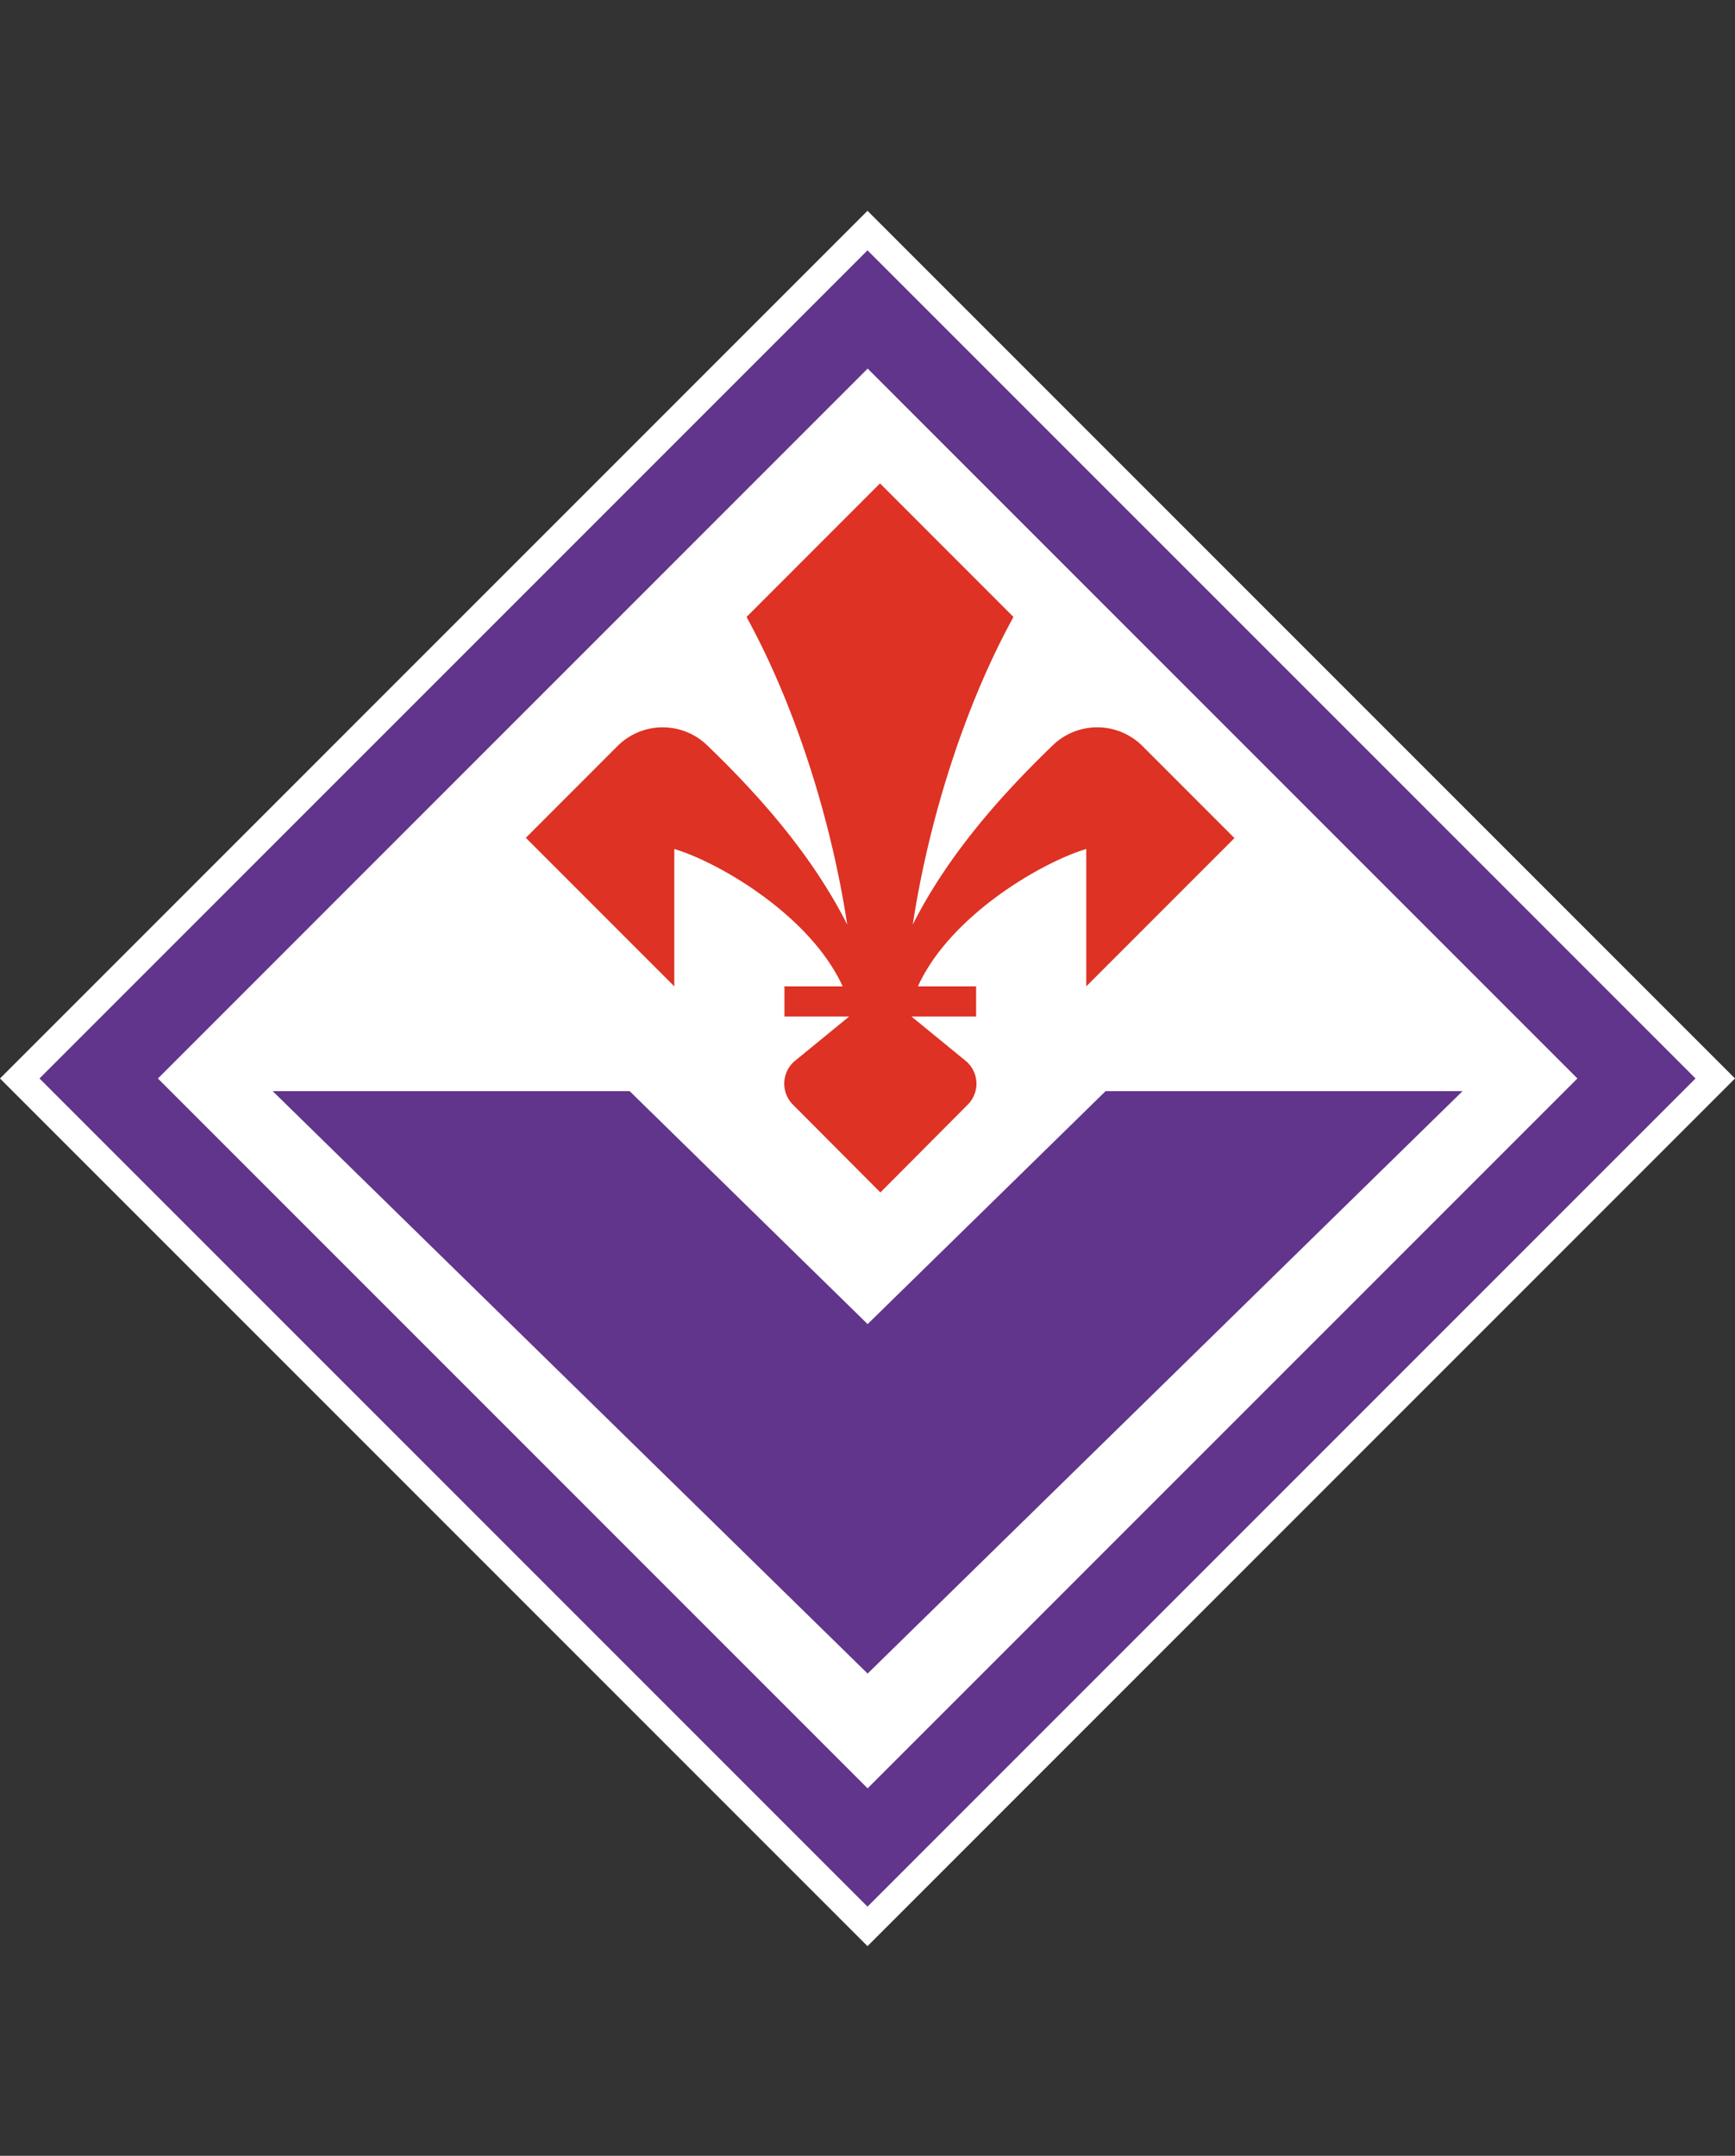 <svg id="PRIMAVERA_1_RGB" xmlns="http://www.w3.org/2000/svg" width="304.6" height="378.4" viewBox="0 0 304.6 378.4">
  <rect x="0" y="0" width="304.6" height="378.4" fill="#333333" stroke="none"/>
  <rect id="Rettangolo_1" data-name="Rettangolo 1" width="304.6" height="378.4" fill="none"/>
  <g id="LOGO_ACFF" data-name="LOGO ACFF" transform="translate(0 37)">
    <path id="path6616" d="M.23,152.535,152.53.235l152.3,152.3-152.3,152.3Z" transform="translate(-0.23 -0.235)" fill="#fff"/>
    <path id="path6618" d="M1.79,147.161,147.156,1.8,292.527,147.161,147.156,292.527Z" transform="translate(5.144 5.139)" fill="#61358b"/>
    <path id="path6620" d="M6.467,131.067,131.072,6.467l124.6,124.6-124.605,124.6Z" transform="translate(21.255 21.233)" fill="#fff"/>
    <path id="path6622" d="M145.355,73.209l-16.08-16.086a11.227,11.227,0,0,0-15.748-.164c-8.882,8.556-18.337,19.082-24.594,31.469C91.766,69.782,98.157,49.8,106.61,34.446L83.178,11,59.745,34.446C68.2,49.829,74.591,69.813,77.418,88.428c-6.29-12.418-15.706-22.913-24.6-31.469a11.227,11.227,0,0,0-15.743.164L21,73.213,47.065,99.286V75.173c7.822,2.339,23.864,11.659,29.557,24.113H66.4v5.294H77.756l-9.485,7.76a5.214,5.214,0,0,0-.4,7.69l15.374,15.428,15.349-15.424a5.191,5.191,0,0,0-.4-7.69L88.7,104.58h11.352V99.286H89.831c5.662-12.454,21.735-21.774,29.558-24.113V99.286l26.068-26.078Z" transform="translate(71.318 36.848)" fill="#dd3224"/>
    <path id="path6624" d="M11,35H73.671l41.78,40.891L157.232,35H219.9L115.452,137.23Z" transform="translate(36.87 119.523)" fill="#61358b"/>
  </g>
</svg>
